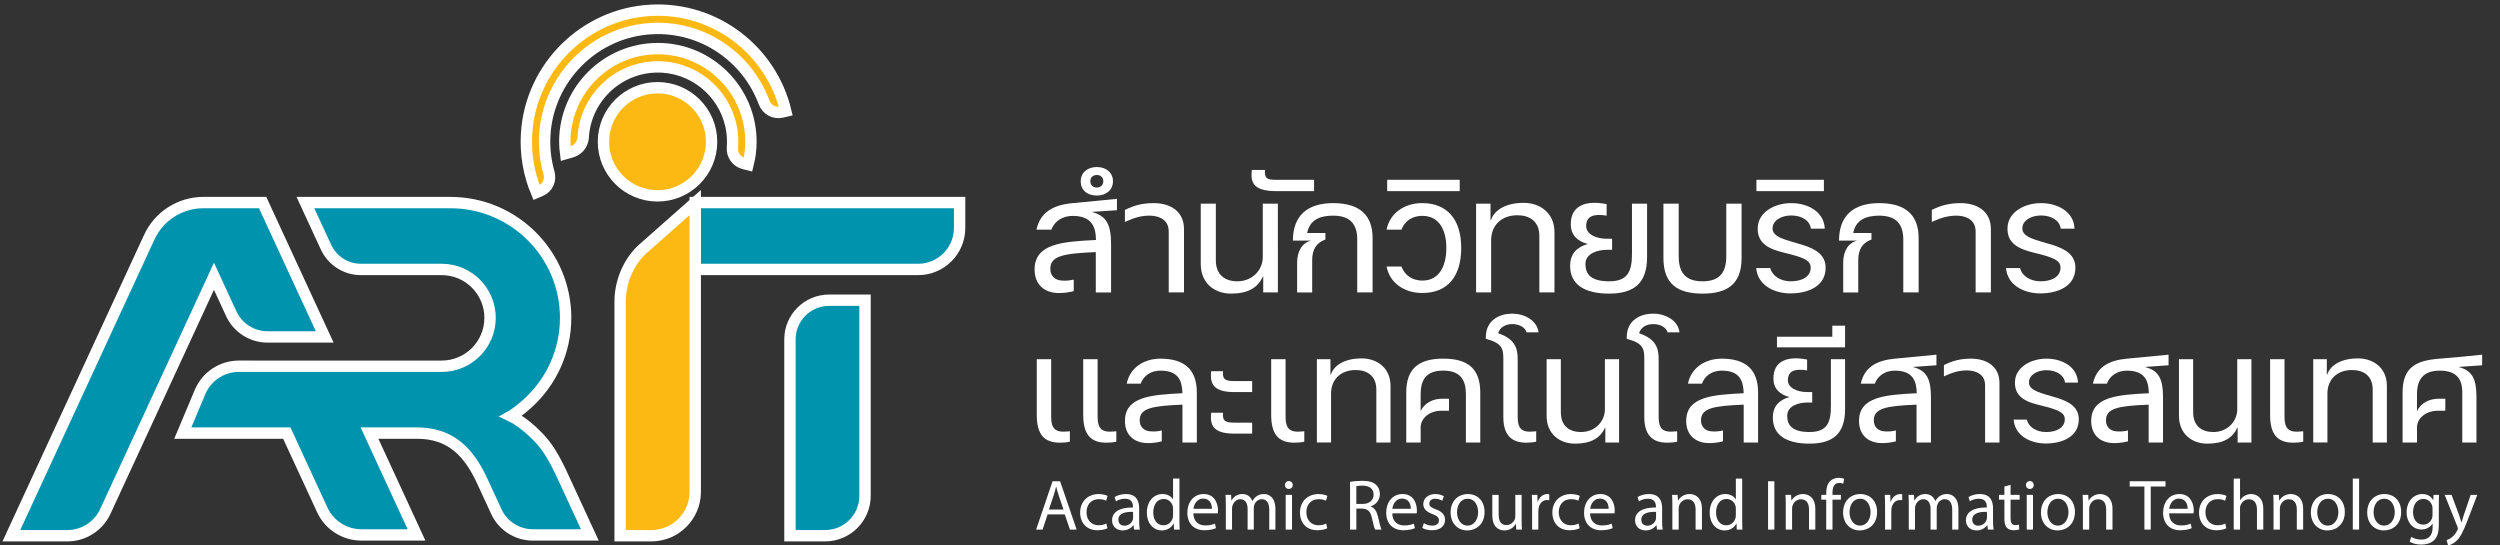 <?xml version="1.0" encoding="utf-8"?>
<!-- Generator: Adobe Illustrator 16.0.0, SVG Export Plug-In . SVG Version: 6.00 Build 0)  -->
<!DOCTYPE svg PUBLIC "-//W3C//DTD SVG 1.1//EN" "http://www.w3.org/Graphics/SVG/1.1/DTD/svg11.dtd">
<svg version="1.1" id="Layer_1" xmlns="http://www.w3.org/2000/svg" xmlns:xlink="http://www.w3.org/1999/xlink" x="0px" y="0px"
	 width="220px" height="48px" viewBox="0 0 220 48" enable-background="new 0 0 220 48" xml:space="preserve">
<rect x="0" y="0" width="220" height="48" fill="#333333" stroke="none"/>
<path fill="#FDB913" stroke="#FFFFFF" stroke-miterlimit="10" d="M62.619,12.477c0,2.627-2.131,4.758-4.758,4.758
	c-2.627,0-4.758-2.131-4.758-4.758s2.13-4.757,4.758-4.757C60.488,7.719,62.619,9.85,62.619,12.477"/>
<path fill="#0093AD" stroke="#FFFFFF" stroke-miterlimit="10" d="M76.123,43.627V26.419h-3.163c-1.904,0-3.445,1.543-3.445,3.445
	v17.28h3.091C74.548,47.145,76.123,45.571,76.123,43.627"/>
<path fill="#0093AD" stroke="#FFFFFF" stroke-miterlimit="10" d="M84.446,17.827v2.236c0,2.013-1.634,3.648-3.65,3.648H61.181
	v-5.885H84.446z"/>
<path fill="#FDB913" stroke="#FFFFFF" stroke-miterlimit="10" d="M61.181,17.827v25.448c0,2.14-1.733,3.87-3.87,3.87h-2.739V26.533
	c0-0.968,0.23-1.946,0.657-2.822c0.341-0.705,0.811-1.344,1.393-1.857L61.181,17.827L61.181,17.827z"/>
<path fill="#0093AD" stroke="#FFFFFF" stroke-miterlimit="10" d="M20.352,27.613c0.575,1.241,1.823,2.037,3.193,2.037h5.03
	l-5.462-11.824H17.9c-2.045,0-3.906,1.189-4.764,3.047L1,47.145h4.919c1.44,0,2.747-0.836,3.351-2.142l9.559-20.691L20.352,27.613z"
	/>
<path fill="#0093AD" stroke="#FFFFFF" stroke-miterlimit="10" d="M49.476,41.815c0,0-0.771-1.758-1.608-2.779
	c-1.427-1.734-2.885-2.419-2.885-2.419s0.567-0.313,1.5-1.167c2.023-1.856,3.292-4.518,3.292-7.48l0,0
	c0-5.601-4.542-10.143-10.144-10.143H26.876l1.812,3.921c0.553,1.196,1.751,1.963,3.07,1.963h7.108c2.353,0,4.26,1.907,4.26,4.258
	c0,2.354-1.907,4.261-4.26,4.261H21.016c-1.488,0-2.832,0.893-3.409,2.262l-1.523,3.621h9.154l3.121,6.755
	c0.62,1.345,1.964,2.205,3.444,2.205h4.851l-4.137-8.96H36.7c2.947,0,4.549,1.65,5.738,4.222l1.237,2.68
	c0.58,1.258,1.835,2.059,3.218,2.059h5.013L49.476,41.815z"/>
<path fill="#FDB913" stroke="#FFFFFF" stroke-miterlimit="10" d="M58.361,5.902c3.119,0.217,5.685,2.649,6.063,5.753
	c0.056,0.452,0.063,0.899,0.03,1.333c-0.052,0.655,0.377,1.249,1.013,1.408l0.362,0.092c0.164-0.647,0.253-1.325,0.253-2.021
	c0-4.517-3.674-8.19-8.191-8.19c-4.514,0-8.188,3.673-8.188,8.19c0,0.356,0.026,0.708,0.071,1.053l0.317-0.091
	c1.151-0.255,1.224-1.215,1.23-1.338C51.526,8.482,54.65,5.645,58.361,5.902"/>
<path fill="#FDB913" stroke="#FFFFFF" stroke-miterlimit="10" d="M57.356,2.515c4.509-0.238,8.417,2.542,9.883,6.497
	c0.237,0.638,0.903,1.006,1.565,0.853l0.346-0.081c-1.26-5.288-6.158-9.183-11.893-8.875c-5.829,0.313-10.556,4.999-10.918,10.826
	c-0.116,1.849,0.208,3.615,0.873,5.201l0.373-0.159c0.603-0.258,0.908-0.927,0.726-1.559c-0.301-1.043-0.435-2.156-0.371-3.308
	C48.219,6.859,52.307,2.781,57.356,2.515"/>
<g>
	<path fill="#FFFFFF" d="M98.292,17.499v1l-2.175,0.145v0.022c1.27,0.331,1.658,1.141,1.658,2.819v4.249H96.43v-3.549
		c-2.917,0.114-4.003,0.355-4.003,1.475c0,0.624,0.425,1.034,1.108,1.034c0.274,0.021,0.606-0.014,0.954-0.09v1.017
		c-0.495,0.124-0.991,0.179-1.452,0.164c-1.109-0.05-1.993-0.721-1.993-2.069c0-2.285,2.453-2.453,5.403-2.598
		c-0.018-1.163-0.37-2.12-2.064-2.12c-0.833,0-1.587,0.44-1.864,1.215h-1.31c0.331-1.532,1.457-2.178,3.173-2.337L98.292,17.499z"/>
	<path fill="#FFFFFF" d="M97.942,15.952c0,0.739-0.575,1.256-1.421,1.256c-0.87,0-1.419-0.502-1.419-1.256
		c0-0.738,0.571-1.254,1.419-1.254C97.367,14.698,97.942,15.214,97.942,15.952 M97.091,15.952c0-0.349-0.24-0.553-0.57-0.553
		c-0.334,0-0.573,0.204-0.573,0.553c0,0.333,0.239,0.553,0.573,0.553C96.851,16.505,97.091,16.285,97.091,15.952 M102.848,25.733
		V20.38c0-1.012-0.776-1.371-1.606-1.403c-0.792-0.015-1.439,0.184-2.249,0.552v-1.055c0.83-0.42,1.602-0.6,2.524-0.6
		c1.514,0,2.675,0.751,2.675,2.284v5.575H102.848z"/>
	<path fill="#FFFFFF" d="M112.453,25.733h-1.289v-1.407h-0.021c-0.464,0.998-1.313,1.511-2.82,1.511
		c-1.44,0-2.656-0.904-2.656-2.606v-5.307h1.327v4.979c0,1.316,0.849,1.852,1.881,1.852c1.328,0,2.25-0.985,2.25-2.144v-4.687h1.328
		V25.733z"/>
	<path fill="#FFFFFF" d="M115.638,15.822v0.998h-3.3c-2.123,0-2.291-0.811-2.177-1.863h1.161c-0.037,0.699,0.093,0.883,1.05,0.865
		H115.638z"/>
	<path fill="#FFFFFF" d="M120.788,20.947v4.786h-1.352v-4.657c0-1.397-0.661-2.099-2.134-2.099c-1.216,0-2.067,0.424-2.271,1.529
		h1.604v0.57c-0.792,0.298-1.163,0.85-1.163,1.828v2.83h-1.325v-2.611c0-0.977,0.404-1.748,1.236-1.95h-1.607
		c0-2.164,1.238-3.298,3.542-3.298C119.662,17.875,120.788,18.944,120.788,20.947"/>
	<path fill="#FFFFFF" d="M128.587,21.816c0,2.545-1.219,3.967-3.43,3.967c-1.586,0-2.862-0.884-3.137-2.326h1.31
		c0.276,0.775,0.979,1.235,1.827,1.235c1.583,0,2.121-1.404,2.121-2.877c0-1.436-0.538-2.82-2.121-2.82
		c-0.849,0-1.551,0.44-1.827,1.215h-1.31c0.274-1.436,1.551-2.337,3.137-2.337C127.315,17.875,128.587,19.272,128.587,21.816"/>
	<rect x="122.073" y="15.822" fill="#FFFFFF" width="6.382" height="0.998"/>
	<path fill="#FFFFFF" d="M136.793,20.413v5.32h-1.33v-4.966c0-1.313-0.879-1.824-1.933-1.824c-1.385,0-2.31,0.863-2.31,2.207v4.583
		h-1.324v-7.808h1.269v1.443h0.038c0.314-0.943,1.402-1.518,2.876-1.518C135.538,17.851,136.793,18.757,136.793,20.413"/>
	<path fill="#FFFFFF" d="M144.943,17.925v4.687c0,2.287-1.123,3.226-3.337,3.226c-2.213,0-3.435-0.832-3.435-2.433
		c0-1.091,0.609-1.662,1.553-1.938c-0.887-0.222-1.477-0.76-1.494-1.679c-0.038-1.697,1.309-2.196,3.153-1.824v1.013
		c-1.145-0.187-1.715,0.054-1.79,0.757c-0.129,0.9,0.925,1.275,1.77,1.275h0.502v0.974h-0.445c-0.791,0-1.901,0.294-1.901,1.249
		c0,0.893,0.478,1.524,2.088,1.524c1.692,0,2.008-0.945,2.008-2.457v-4.374H144.943z"/>
	<path fill="#FFFFFF" d="M153.26,17.925v4.779c0,2.282-1.235,3.134-3.432,3.134c-2.215,0-3.446-0.852-3.446-3.134v-4.779h1.344
		v4.615c0,1.34,0.498,2.216,2.103,2.216c1.581,0,2.084-0.876,2.084-2.216v-4.615H153.26z"/>
	<path fill="#FFFFFF" d="M160.655,23.569c0,1.625-1.549,2.251-3.081,2.251c-1.534,0-2.916-0.78-3.025-2.231h1.234
		c0.169,0.694,0.906,1.167,1.81,1.167c0.958,0,1.749-0.395,1.749-1.205c0-0.647-0.646-0.906-2.322-1.31
		c-1.421-0.333-2.361-0.852-2.341-2.142c0-1.399,1.454-2.225,2.947-2.225c1.459,0,2.895,0.751,2.954,2.25h-1.221
		c-0.09-0.742-0.844-1.162-1.733-1.162c-0.864,0-1.642,0.439-1.642,1.138c0,0.794,1.165,0.999,2.622,1.442
		C159.842,21.926,160.655,22.461,160.655,23.569"/>
	<rect x="154.566" y="15.822" fill="#FFFFFF" width="5.937" height="0.998"/>
	<path fill="#FFFFFF" d="M168.841,20.947v4.786h-1.352v-4.657c0-1.397-0.663-2.099-2.132-2.099c-1.219,0-2.068,0.424-2.271,1.529
		h1.602v0.57c-0.786,0.298-1.162,0.85-1.162,1.828v2.83h-1.324v-2.611c0-0.977,0.405-1.748,1.236-1.95h-1.603
		c0-2.164,1.231-3.298,3.54-3.298C167.713,17.875,168.841,18.944,168.841,20.947"/>
	<path fill="#FFFFFF" d="M173.856,25.733V20.38c0-1.012-0.775-1.371-1.604-1.403c-0.795-0.015-1.44,0.184-2.253,0.552v-1.055
		c0.827-0.42,1.607-0.6,2.527-0.6c1.512,0,2.672,0.751,2.672,2.284v5.575H173.856z"/>
	<path fill="#FFFFFF" d="M182.635,23.569c0,1.625-1.549,2.251-3.082,2.251c-1.529,0-2.913-0.78-3.023-2.231h1.235
		c0.167,0.694,0.901,1.167,1.808,1.167c0.96,0,1.752-0.395,1.752-1.205c0-0.647-0.645-0.906-2.323-1.31
		c-1.42-0.333-2.361-0.852-2.343-2.142c0-1.399,1.458-2.225,2.95-2.225c1.459,0,2.895,0.751,2.947,2.25h-1.213
		c-0.092-0.742-0.848-1.162-1.734-1.162c-0.864,0-1.645,0.439-1.645,1.138c0,0.794,1.162,0.999,2.622,1.442
		C181.821,21.926,182.635,22.461,182.635,23.569"/>
	<path fill="#FFFFFF" d="M94.148,38.868c-0.314,0.072-0.607,0.087-0.887,0.087c-1.419,0-2.025-0.781-2.025-2.441V31.61h1.267v5.109
		c0,1.022,0.432,1.268,1.072,1.268c0.173,0,0.364-0.024,0.573-0.034V38.868z"/>
	<path fill="#FFFFFF" d="M98.236,38.868c-0.313,0.072-0.607,0.087-0.885,0.087c-1.418,0-2.027-0.781-2.027-2.441V31.61h1.267v5.109
		c0,1.022,0.431,1.268,1.072,1.268c0.174,0,0.367-0.024,0.574-0.034V38.868z"/>
	<path fill="#FFFFFF" d="M105.322,38.94h-1.266v-3.331c-2.739,0.106-3.762,0.33-3.762,1.387c0,0.571,0.384,0.967,1.042,0.967
		c0.26,0.024,0.572-0.01,0.9-0.082v0.957c-0.468,0.117-0.937,0.171-1.369,0.15c-1.04-0.048-1.872-0.675-1.872-1.942
		c0-2.142,2.304-2.304,5.061-2.442c-0.035-1.104-0.346-1.989-1.942-1.989c-0.797,0-1.472,0.415-1.734,1.145h-1.226
		c0.259-1.355,1.472-2.198,2.959-2.198c2.046,0,3.208,0.893,3.208,2.974V38.94z"/>
	<path fill="#FFFFFF" d="M110.189,33.533v0.97h-1.577c-1.94,0-2.132-0.836-2.027-1.839h1.039c-0.034,0.661,0.088,0.869,0.988,0.869
		H110.189z M110.189,37.193v0.965h-1.577c-1.94,0-2.132-0.816-2.027-1.835h1.039c-0.034,0.659,0.088,0.87,0.988,0.87H110.189z"/>
	<path fill="#FFFFFF" d="M114.778,38.868c-0.311,0.072-0.604,0.087-0.884,0.087c-1.418,0-2.029-0.781-2.029-2.441V31.61h1.266v5.109
		c0,1.022,0.438,1.268,1.076,1.268c0.173,0,0.364-0.024,0.571-0.034V38.868z"/>
	<path fill="#FFFFFF" d="M122.366,33.952v4.988h-1.248v-4.658c0-1.235-0.834-1.719-1.818-1.719c-1.303,0-2.167,0.811-2.167,2.078
		v4.299h-1.247v-7.33h1.194v1.349h0.038c0.292-0.882,1.315-1.421,2.703-1.421C121.187,31.538,122.366,32.386,122.366,33.952"/>
	<path fill="#FFFFFF" d="M130.264,34.534v4.406h-1.265v-4.244c0-1.268-0.485-2.082-1.995-2.082c-1.506,0-1.987,0.814-1.987,2.082
		v1.482c0.347-0.745,1.121-1.09,1.886-1.09h0.608v1.057h-0.677c-1.008,0-1.817,0.641-1.817,1.461v-0.022v1.356h-1.267v-4.406
		c0-2.162,1.177-2.974,3.254-2.974C129.087,31.561,130.264,32.372,130.264,34.534"/>
	<path fill="#FFFFFF" d="M135.187,38.868c-0.329,0.072-0.603,0.087-0.881,0.087c-1.354,0-2.012-0.733-2.012-2.268v-5.104
		c0-0.88-0.09-1.386-1.541-1.768v-0.139c0-1.558,1.279-2.076,2.319-2.076c1.06,0,2.181,0.573,2.323,1.645h-1.061
		c-0.102-0.449-0.672-0.726-1.245-0.726c-0.745,0-1.16,0.414-1.246,0.811c1.524,0.508,1.714,1.373,1.714,2.288v5.101
		c0,1.022,0.412,1.268,1.058,1.268c0.174,0,0.363-0.024,0.571-0.034V38.868z"/>
	<path fill="#FFFFFF" d="M142.479,38.94h-1.209v-1.316h-0.017c-0.436,0.932-1.236,1.417-2.654,1.417
		c-1.354,0-2.496-0.85-2.496-2.442V31.61h1.251v4.676c0,1.228,0.794,1.733,1.766,1.733c1.248,0,2.112-0.921,2.112-2.012V31.61h1.247
		V38.94z"/>
	<path fill="#FFFFFF" d="M147.591,38.868c-0.331,0.072-0.605,0.087-0.885,0.087c-1.35,0-2.008-0.733-2.008-2.268v-5.104
		c0-0.88-0.086-1.386-1.545-1.768v-0.139c0-1.558,1.282-2.076,2.324-2.076c1.057,0,2.184,0.573,2.321,1.645h-1.058
		c-0.102-0.449-0.676-0.726-1.248-0.726c-0.742,0-1.159,0.414-1.248,0.811c1.528,0.508,1.718,1.373,1.718,2.288v5.101
		c0,1.022,0.417,1.268,1.056,1.268c0.173,0,0.365-0.024,0.572-0.034V38.868z"/>
	<path fill="#FFFFFF" d="M154.71,38.94h-1.264v-3.331c-2.738,0.106-3.758,0.33-3.758,1.387c0,0.571,0.38,0.967,1.036,0.967
		c0.263,0.024,0.573-0.01,0.9-0.082v0.957c-0.462,0.117-0.936,0.171-1.365,0.15c-1.041-0.048-1.873-0.675-1.873-1.942
		c0-2.142,2.303-2.304,5.06-2.442c-0.034-1.104-0.35-1.989-1.938-1.989c-0.8,0-1.474,0.415-1.733,1.145h-1.233
		c0.26-1.355,1.475-2.198,2.967-2.198c2.042,0,3.202,0.893,3.202,2.974V38.94z"/>
	<path fill="#FFFFFF" d="M162.365,31.61v4.397c0,2.15-1.053,3.033-3.133,3.033c-2.081,0-3.223-0.779-3.223-2.289
		c0-1.022,0.571-1.557,1.456-1.813c-0.829-0.211-1.389-0.719-1.403-1.579c-0.037-1.597,1.226-2.063,2.963-1.718v0.953
		c-1.075-0.171-1.612,0.053-1.682,0.712c-0.12,0.854,0.868,1.195,1.663,1.195h0.467v0.921h-0.414c-0.748,0-1.786,0.271-1.786,1.175
		c0,0.83,0.45,1.421,1.959,1.421c1.594,0,1.887-0.889,1.887-2.304V31.61H162.365z"/>
	<polygon fill="#FFFFFF" points="162.365,28.66 162.365,30.566 156.373,30.566 156.373,29.633 161.242,29.633 161.242,28.66 	"/>
	<path fill="#FFFFFF" d="M170.406,31.212v0.933l-2.044,0.143v0.015c1.196,0.313,1.561,1.072,1.561,2.648v3.99h-1.267v-3.331
		c-2.737,0.106-3.761,0.33-3.761,1.387c0,0.588,0.398,0.967,1.043,0.967c0.257,0.024,0.57-0.01,0.899-0.082v0.957
		c-0.465,0.117-0.935,0.171-1.367,0.15c-1.04-0.048-1.876-0.675-1.876-1.942c0-2.142,2.309-2.304,5.082-2.442
		c-0.021-1.088-0.349-1.989-1.942-1.989c-0.778,0-1.489,0.415-1.752,1.145h-1.23c0.313-1.443,1.369-2.043,2.982-2.198
		L170.406,31.212z"/>
	<path fill="#FFFFFF" d="M174.688,38.94v-5.028c0-0.953-0.732-1.276-1.512-1.316c-0.74-0.018-1.35,0.174-2.112,0.521V32.13
		c0.78-0.403,1.506-0.569,2.376-0.569c1.421,0,2.512,0.705,2.512,2.144v5.236H174.688z"/>
	<path fill="#FFFFFF" d="M182.933,36.908c0,1.524-1.455,2.119-2.895,2.119c-1.437,0-2.737-0.733-2.839-2.104h1.158
		c0.157,0.661,0.85,1.097,1.699,1.097c0.899,0,1.646-0.365,1.646-1.129c0-0.604-0.609-0.85-2.184-1.231
		c-1.338-0.306-2.219-0.792-2.203-2.005c0-1.313,1.372-2.094,2.775-2.094c1.367,0,2.718,0.705,2.771,2.106h-1.14
		c-0.087-0.688-0.801-1.089-1.631-1.089c-0.815,0-1.543,0.417-1.543,1.076c0,0.744,1.092,0.937,2.461,1.353
		C182.171,35.369,182.933,35.867,182.933,36.908"/>
	<path fill="#FFFFFF" d="M190.833,31.212v0.933l-2.044,0.143v0.015c1.194,0.313,1.557,1.072,1.557,2.648v3.99h-1.264v-3.331
		c-2.736,0.106-3.757,0.33-3.757,1.387c0,0.588,0.395,0.967,1.035,0.967c0.264,0.024,0.577-0.01,0.902-0.082v0.957
		c-0.468,0.117-0.937,0.171-1.369,0.15c-1.037-0.048-1.868-0.675-1.868-1.942c0-2.142,2.301-2.304,5.072-2.442
		c-0.016-1.088-0.344-1.989-1.938-1.989c-0.783,0-1.492,0.415-1.752,1.145h-1.229c0.312-1.443,1.368-2.043,2.981-2.198
		L190.833,31.212z"/>
	<path fill="#FFFFFF" d="M198.125,38.94h-1.213v-1.316h-0.017c-0.437,0.932-1.233,1.417-2.65,1.417c-1.35,0-2.496-0.85-2.496-2.442
		V31.61h1.249v4.676c0,1.228,0.796,1.733,1.771,1.733c1.243,0,2.109-0.921,2.109-2.012V31.61h1.247V38.94z"/>
	<path fill="#FFFFFF" d="M202.684,38.868c-0.312,0.072-0.61,0.087-0.885,0.087c-1.423,0-2.03-0.781-2.03-2.441V31.61h1.268v5.109
		c0,1.022,0.429,1.268,1.075,1.268c0.173,0,0.36-0.024,0.572-0.034V38.868z"/>
	<path fill="#FFFFFF" d="M210.046,33.952v4.988h-1.249v-4.658c0-1.235-0.831-1.719-1.819-1.719c-1.301,0-2.165,0.811-2.165,2.078
		v4.299h-1.248v-7.33h1.195v1.349h0.035c0.295-0.882,1.317-1.421,2.705-1.421C208.868,31.538,210.046,32.386,210.046,33.952"/>
	<path fill="#FFFFFF" d="M214.705,31.561c1.003-0.075,2.822-0.248,3.723-0.349v0.933l-2.042,0.143v0.015
		c1.19,0.313,1.541,1.072,1.541,2.648v3.99h-1.246v-4.406c0-1.139-0.469-1.92-1.976-1.92c-1.493,0-2.009,0.814-2.009,2.082v1.482
		c0.346-0.745,1.125-1.09,1.888-1.09h0.604v1.057h-0.679c-1,0-1.813,0.641-1.813,1.461v1.334h-1.268v-4.406
		C211.429,32.315,212.606,31.716,214.705,31.561"/>
	<path fill="#FFFFFF" d="M92.19,45.267l-0.442,1.337h-0.569l1.445-4.253h0.665l1.455,4.253h-0.589l-0.456-1.337H92.19z
		 M93.586,44.836l-0.415-1.229c-0.1-0.275-0.159-0.527-0.223-0.774h-0.013c-0.063,0.25-0.132,0.51-0.216,0.772l-0.413,1.231H93.586z
		"/>
	<path fill="#FFFFFF" d="M97.455,46.486c-0.147,0.079-0.472,0.176-0.881,0.176c-0.922,0-1.521-0.622-1.521-1.56
		c0-0.939,0.644-1.625,1.644-1.625c0.326,0,0.62,0.086,0.769,0.16l-0.126,0.43c-0.134-0.074-0.341-0.141-0.642-0.141
		c-0.703,0-1.084,0.512-1.084,1.152c0,0.71,0.456,1.146,1.065,1.146c0.314,0,0.524-0.079,0.681-0.153L97.455,46.486z"/>
	<path fill="#FFFFFF" d="M99.794,46.604l-0.042-0.389h-0.02c-0.172,0.243-0.5,0.463-0.938,0.463c-0.618,0-0.933-0.438-0.933-0.883
		c0-0.74,0.658-1.146,1.838-1.137v-0.066c0-0.246-0.068-0.705-0.698-0.705c-0.283,0-0.58,0.088-0.793,0.228l-0.127-0.371
		c0.252-0.161,0.618-0.268,1.004-0.268c0.935,0,1.16,0.639,1.16,1.255v1.139c0,0.267,0.017,0.523,0.053,0.734H99.794z
		 M99.712,45.044c-0.605-0.021-1.296,0.092-1.296,0.687c0,0.357,0.242,0.53,0.525,0.53c0.399,0,0.652-0.254,0.741-0.512
		c0.019-0.053,0.03-0.121,0.03-0.178V45.044z"/>
	<path fill="#FFFFFF" d="M103.79,42.115v3.697c0,0.271,0.003,0.58,0.022,0.791h-0.5l-0.023-0.532h-0.015
		c-0.171,0.345-0.542,0.606-1.041,0.606c-0.742,0-1.308-0.629-1.308-1.56c-0.008-1.017,0.626-1.643,1.369-1.643
		c0.468,0,0.783,0.224,0.922,0.462h0.013v-1.822H103.79z M103.23,44.785c0-0.066-0.005-0.155-0.023-0.229
		c-0.083-0.353-0.386-0.648-0.804-0.648c-0.576,0-0.916,0.51-0.916,1.187c0,0.62,0.302,1.131,0.903,1.131
		c0.373,0,0.713-0.25,0.816-0.667c0.019-0.071,0.023-0.147,0.023-0.24V44.785z"/>
	<path fill="#FFFFFF" d="M105.018,45.175c0.016,0.756,0.494,1.064,1.05,1.064c0.398,0,0.636-0.071,0.847-0.16l0.091,0.397
		c-0.193,0.089-0.53,0.186-1.018,0.186c-0.939,0-1.503-0.613-1.503-1.542c0-0.917,0.547-1.645,1.436-1.645
		c0.998,0,1.262,0.881,1.262,1.44c0,0.117-0.009,0.202-0.016,0.259H105.018z M106.648,44.777c0.007-0.354-0.146-0.901-0.771-0.901
		c-0.563,0-0.807,0.515-0.851,0.901H106.648z"/>
	<path fill="#FFFFFF" d="M107.871,44.372c0-0.32-0.006-0.574-0.024-0.826h0.49l0.023,0.488h0.018
		c0.173-0.291,0.458-0.559,0.96-0.559c0.418,0,0.734,0.252,0.867,0.61h0.013c0.092-0.173,0.212-0.302,0.341-0.397
		c0.185-0.137,0.386-0.213,0.676-0.213c0.404,0,1.001,0.26,1.001,1.327v1.801h-0.54v-1.731c0-0.593-0.216-0.943-0.664-0.943
		c-0.315,0-0.563,0.234-0.656,0.508c-0.025,0.075-0.043,0.174-0.043,0.276v1.891h-0.543v-1.83c0-0.494-0.217-0.845-0.64-0.845
		c-0.348,0-0.599,0.28-0.687,0.559c-0.034,0.079-0.043,0.178-0.043,0.271v1.845h-0.548V44.372z"/>
	<path fill="#FFFFFF" d="M113.762,42.686c0.004,0.186-0.136,0.341-0.355,0.341c-0.198,0-0.334-0.155-0.334-0.341
		c0-0.197,0.146-0.351,0.347-0.351C113.626,42.335,113.762,42.488,113.762,42.686 M113.142,43.546h0.556v3.058h-0.556V43.546z"/>
	<path fill="#FFFFFF" d="M116.8,46.486c-0.142,0.079-0.47,0.176-0.882,0.176c-0.921,0-1.52-0.622-1.52-1.56
		c0-0.939,0.643-1.625,1.645-1.625c0.324,0,0.618,0.086,0.77,0.16l-0.13,0.43c-0.132-0.074-0.338-0.141-0.64-0.141
		c-0.702,0-1.084,0.512-1.084,1.152c0,0.71,0.455,1.146,1.063,1.146c0.313,0,0.523-0.079,0.681-0.153L116.8,46.486z"/>
	<path fill="#FFFFFF" d="M118.806,42.4c0.28-0.05,0.678-0.088,1.056-0.088c0.586,0,0.966,0.107,1.232,0.349
		c0.214,0.186,0.333,0.478,0.333,0.808c0,0.563-0.353,0.936-0.801,1.087v0.015c0.324,0.116,0.523,0.423,0.628,0.863
		c0.136,0.596,0.238,1.001,0.325,1.17h-0.57c-0.066-0.123-0.163-0.489-0.281-1.017c-0.129-0.592-0.355-0.81-0.855-0.828h-0.515
		v1.845h-0.552V42.4z M119.357,44.346h0.562c0.589,0,0.958-0.332,0.958-0.82c0-0.544-0.398-0.786-0.979-0.792
		c-0.267,0-0.452,0.024-0.541,0.053V44.346z"/>
	<path fill="#FFFFFF" d="M122.521,45.175c0.01,0.756,0.491,1.064,1.049,1.064c0.398,0,0.638-0.071,0.848-0.16l0.095,0.397
		c-0.196,0.089-0.533,0.186-1.019,0.186c-0.941,0-1.508-0.613-1.508-1.542c0-0.917,0.545-1.645,1.435-1.645
		c1.003,0,1.267,0.881,1.267,1.44c0,0.117-0.016,0.202-0.021,0.259H122.521z M124.151,44.777c0.009-0.354-0.146-0.901-0.771-0.901
		c-0.563,0-0.808,0.515-0.857,0.901H124.151z"/>
	<path fill="#FFFFFF" d="M125.302,46.037c0.16,0.108,0.45,0.22,0.73,0.22c0.403,0,0.595-0.204,0.595-0.46
		c0-0.26-0.158-0.405-0.568-0.559c-0.548-0.194-0.81-0.499-0.81-0.866c0-0.493,0.399-0.896,1.056-0.896
		c0.307,0,0.579,0.088,0.752,0.188l-0.139,0.403c-0.123-0.074-0.341-0.178-0.628-0.178c-0.327,0-0.513,0.192-0.513,0.425
		c0,0.249,0.186,0.364,0.58,0.51c0.534,0.199,0.806,0.471,0.806,0.925c0,0.538-0.419,0.913-1.145,0.913
		c-0.334,0-0.644-0.079-0.858-0.204L125.302,46.037z"/>
	<path fill="#FFFFFF" d="M130.641,45.05c0,1.126-0.783,1.628-1.521,1.628c-0.824,0-1.465-0.608-1.465-1.582
		c0-1.02,0.67-1.62,1.517-1.62C130.051,43.476,130.641,44.114,130.641,45.05 M128.219,45.079c0,0.67,0.383,1.178,0.927,1.178
		c0.531,0,0.93-0.502,0.93-1.189c0-0.517-0.26-1.178-0.915-1.178C128.503,43.89,128.219,44.501,128.219,45.079"/>
	<path fill="#FFFFFF" d="M133.902,45.767c0,0.317,0.01,0.595,0.025,0.837h-0.494l-0.03-0.5h-0.012
		c-0.147,0.25-0.467,0.574-1.012,0.574c-0.479,0-1.055-0.274-1.055-1.348v-1.784h0.558v1.692c0,0.583,0.176,0.97,0.682,0.97
		c0.371,0,0.631-0.258,0.732-0.503c0.031-0.081,0.051-0.182,0.051-0.285v-1.874h0.555V45.767z"/>
	<path fill="#FFFFFF" d="M134.824,44.501c0-0.36-0.006-0.671-0.024-0.955h0.485l0.021,0.601h0.025
		c0.138-0.417,0.472-0.671,0.845-0.671c0.063,0,0.11,0.002,0.157,0.016v0.522c-0.055-0.008-0.11-0.013-0.188-0.013
		c-0.392,0-0.67,0.294-0.744,0.712c-0.011,0.072-0.027,0.165-0.027,0.261v1.63h-0.549V44.501z"/>
	<path fill="#FFFFFF" d="M139.008,46.486c-0.148,0.079-0.47,0.176-0.879,0.176c-0.924,0-1.522-0.622-1.522-1.56
		c0-0.939,0.644-1.625,1.642-1.625c0.33,0,0.621,0.086,0.77,0.16l-0.123,0.43c-0.132-0.074-0.342-0.141-0.646-0.141
		c-0.702,0-1.081,0.512-1.081,1.152c0,0.71,0.455,1.146,1.061,1.146c0.319,0,0.526-0.079,0.684-0.153L139.008,46.486z"/>
	<path fill="#FFFFFF" d="M139.929,45.175c0.012,0.756,0.495,1.064,1.047,1.064c0.399,0,0.64-0.071,0.846-0.16l0.097,0.397
		c-0.198,0.089-0.531,0.186-1.016,0.186c-0.943,0-1.506-0.613-1.506-1.542c0-0.917,0.544-1.645,1.436-1.645
		c1,0,1.262,0.881,1.262,1.44c0,0.117-0.012,0.202-0.015,0.259H139.929z M141.56,44.777c0.006-0.354-0.146-0.901-0.773-0.901
		c-0.563,0-0.805,0.515-0.849,0.901H141.56z"/>
	<path fill="#FFFFFF" d="M145.815,46.604l-0.046-0.389h-0.017c-0.172,0.243-0.499,0.463-0.938,0.463c-0.617,0-0.93-0.438-0.93-0.883
		c0-0.74,0.655-1.146,1.837-1.137v-0.066c0-0.246-0.071-0.705-0.697-0.705c-0.284,0-0.584,0.088-0.797,0.228l-0.126-0.371
		c0.255-0.161,0.616-0.268,1.004-0.268c0.937,0,1.162,0.639,1.162,1.255v1.139c0,0.267,0.011,0.523,0.051,0.734H145.815z
		 M145.733,45.044c-0.606-0.021-1.298,0.092-1.298,0.687c0,0.357,0.244,0.53,0.526,0.53c0.397,0,0.648-0.254,0.741-0.512
		c0.02-0.053,0.03-0.121,0.03-0.178V45.044z"/>
	<path fill="#FFFFFF" d="M147.168,44.372c0-0.32-0.01-0.574-0.026-0.826h0.491l0.031,0.504h0.013
		c0.151-0.29,0.508-0.574,1.011-0.574c0.424,0,1.082,0.252,1.082,1.302v1.826h-0.557V44.84c0-0.492-0.184-0.904-0.707-0.904
		c-0.365,0-0.648,0.261-0.745,0.567c-0.025,0.067-0.037,0.164-0.037,0.265v1.836h-0.556V44.372z"/>
	<path fill="#FFFFFF" d="M153.313,42.115v3.697c0,0.271,0.006,0.58,0.023,0.791h-0.5l-0.022-0.532H152.8
		c-0.169,0.345-0.541,0.606-1.042,0.606c-0.737,0-1.305-0.629-1.305-1.56c-0.008-1.017,0.621-1.643,1.37-1.643
		c0.467,0,0.783,0.224,0.921,0.462h0.011v-1.822H153.313z M152.755,44.785c0-0.066-0.006-0.155-0.022-0.229
		c-0.085-0.353-0.388-0.648-0.804-0.648c-0.575,0-0.916,0.51-0.916,1.187c0,0.62,0.305,1.131,0.905,1.131
		c0.372,0,0.713-0.25,0.814-0.667c0.017-0.071,0.022-0.147,0.022-0.24V44.785z"/>
	<rect x="155.59" y="42.351" fill="#FFFFFF" width="0.554" height="4.253"/>
	<path fill="#FFFFFF" d="M157.146,44.372c0-0.32-0.005-0.574-0.027-0.826h0.494l0.032,0.504h0.01
		c0.152-0.29,0.509-0.574,1.012-0.574c0.427,0,1.081,0.252,1.081,1.302v1.826h-0.555V44.84c0-0.492-0.184-0.904-0.71-0.904
		c-0.365,0-0.649,0.261-0.743,0.567c-0.024,0.067-0.037,0.164-0.037,0.265v1.836h-0.557V44.372z"/>
	<path fill="#FFFFFF" d="M160.707,46.604v-2.633h-0.43v-0.425h0.43v-0.149c0-0.431,0.094-0.818,0.354-1.068
		c0.211-0.195,0.488-0.282,0.745-0.282c0.199,0,0.368,0.041,0.477,0.094l-0.078,0.429c-0.079-0.038-0.193-0.072-0.352-0.072
		c-0.478,0-0.594,0.417-0.594,0.883v0.167h0.738v0.425h-0.738v2.633H160.707z"/>
	<path fill="#FFFFFF" d="M165.184,45.05c0,1.126-0.786,1.628-1.524,1.628c-0.827,0-1.468-0.608-1.468-1.582
		c0-1.02,0.672-1.62,1.518-1.62C164.588,43.476,165.184,44.114,165.184,45.05 M162.759,45.079c0,0.67,0.383,1.178,0.923,1.178
		c0.532,0,0.93-0.502,0.93-1.189c0-0.517-0.26-1.178-0.915-1.178C163.04,43.89,162.759,44.501,162.759,45.079"/>
	<path fill="#FFFFFF" d="M165.885,44.501c0-0.36-0.01-0.671-0.027-0.955h0.487l0.014,0.601h0.026
		c0.142-0.417,0.477-0.671,0.854-0.671c0.059,0,0.103,0.002,0.154,0.016v0.522c-0.061-0.008-0.115-0.013-0.188-0.013
		c-0.396,0-0.671,0.294-0.749,0.712c-0.008,0.072-0.023,0.165-0.023,0.261v1.63h-0.547V44.501z"/>
	<path fill="#FFFFFF" d="M167.973,44.372c0-0.32-0.006-0.574-0.026-0.826h0.486l0.024,0.488h0.021
		c0.169-0.291,0.456-0.559,0.962-0.559c0.415,0,0.732,0.252,0.862,0.61h0.015c0.098-0.173,0.213-0.302,0.338-0.397
		c0.187-0.137,0.387-0.213,0.677-0.213c0.408,0,1.008,0.26,1.008,1.327v1.801h-0.545v-1.731c0-0.593-0.215-0.943-0.663-0.943
		c-0.311,0-0.563,0.234-0.655,0.508c-0.027,0.075-0.046,0.174-0.046,0.276v1.891h-0.541v-1.83c0-0.494-0.219-0.845-0.639-0.845
		c-0.351,0-0.604,0.28-0.69,0.559c-0.031,0.079-0.042,0.178-0.042,0.271v1.845h-0.545V44.372z"/>
	<path fill="#FFFFFF" d="M174.933,46.604l-0.042-0.389h-0.019c-0.173,0.243-0.501,0.463-0.938,0.463
		c-0.619,0-0.934-0.438-0.934-0.883c0-0.74,0.659-1.146,1.838-1.137v-0.066c0-0.246-0.067-0.705-0.697-0.705
		c-0.282,0-0.575,0.088-0.791,0.228l-0.125-0.371c0.247-0.161,0.616-0.268,0.999-0.268c0.939,0,1.162,0.639,1.162,1.255v1.139
		c0,0.267,0.016,0.523,0.052,0.734H174.933z M174.852,45.044c-0.607-0.021-1.295,0.092-1.295,0.687c0,0.357,0.241,0.53,0.521,0.53
		c0.399,0,0.656-0.254,0.741-0.512c0.019-0.053,0.032-0.121,0.032-0.178V45.044z"/>
	<path fill="#FFFFFF" d="M176.93,42.665v0.881h0.798v0.425h-0.798v1.649c0,0.376,0.108,0.588,0.417,0.588
		c0.149,0,0.254-0.015,0.322-0.034l0.024,0.42c-0.108,0.042-0.278,0.068-0.494,0.068c-0.258,0-0.463-0.079-0.601-0.232
		c-0.157-0.165-0.21-0.434-0.21-0.794v-1.665h-0.479v-0.425h0.479v-0.733L176.93,42.665z"/>
	<path fill="#FFFFFF" d="M178.969,42.686c0.007,0.186-0.132,0.341-0.353,0.341c-0.197,0-0.336-0.155-0.336-0.341
		c0-0.197,0.148-0.351,0.351-0.351C178.837,42.335,178.969,42.488,178.969,42.686 M178.353,43.546h0.552v3.058h-0.552V43.546z"/>
	<path fill="#FFFFFF" d="M182.594,45.05c0,1.126-0.782,1.628-1.521,1.628c-0.826,0-1.468-0.608-1.468-1.582
		c0-1.02,0.671-1.62,1.518-1.62C182.004,43.476,182.594,44.114,182.594,45.05 M180.168,45.079c0,0.67,0.386,1.178,0.929,1.178
		c0.531,0,0.929-0.502,0.929-1.189c0-0.517-0.26-1.178-0.914-1.178C180.456,43.89,180.168,44.501,180.168,45.079"/>
	<path fill="#FFFFFF" d="M183.295,44.372c0-0.32-0.007-0.574-0.023-0.826h0.491l0.031,0.504h0.014
		c0.153-0.29,0.504-0.574,1.01-0.574c0.423,0,1.081,0.252,1.081,1.302v1.826h-0.557V44.84c0-0.492-0.184-0.904-0.706-0.904
		c-0.369,0-0.651,0.261-0.745,0.567c-0.022,0.067-0.041,0.164-0.041,0.265v1.836h-0.555V44.372z"/>
	<polygon fill="#FFFFFF" points="188.708,42.813 187.413,42.813 187.413,42.351 190.564,42.351 190.564,42.813 189.265,42.813 
		189.265,46.604 188.708,46.604 	"/>
	<path fill="#FFFFFF" d="M190.881,45.175c0.016,0.756,0.497,1.064,1.048,1.064c0.403,0,0.642-0.071,0.85-0.16l0.096,0.397
		c-0.198,0.089-0.531,0.186-1.021,0.186c-0.943,0-1.502-0.613-1.502-1.542c0-0.917,0.545-1.645,1.434-1.645
		c0.998,0,1.265,0.881,1.265,1.44c0,0.117-0.016,0.202-0.022,0.259H190.881z M192.511,44.777c0.011-0.354-0.144-0.901-0.771-0.901
		c-0.563,0-0.806,0.515-0.852,0.901H192.511z"/>
	<path fill="#FFFFFF" d="M195.913,46.486c-0.143,0.079-0.46,0.176-0.875,0.176c-0.923,0-1.523-0.622-1.523-1.56
		c0-0.939,0.646-1.625,1.645-1.625c0.327,0,0.614,0.086,0.769,0.16l-0.122,0.43c-0.134-0.074-0.343-0.141-0.646-0.141
		c-0.704,0-1.082,0.512-1.082,1.152c0,0.71,0.455,1.146,1.062,1.146c0.316,0,0.523-0.079,0.685-0.153L195.913,46.486z"/>
	<path fill="#FFFFFF" d="M196.569,42.115h0.555v1.91h0.009c0.09-0.159,0.232-0.298,0.399-0.395c0.168-0.092,0.362-0.155,0.57-0.155
		c0.409,0,1.067,0.252,1.067,1.308v1.82h-0.557v-1.755c0-0.492-0.187-0.913-0.707-0.913c-0.362,0-0.646,0.254-0.748,0.554
		c-0.032,0.077-0.034,0.16-0.034,0.27v1.845h-0.555V42.115z"/>
	<path fill="#FFFFFF" d="M200.071,44.372c0-0.32-0.005-0.574-0.025-0.826h0.493l0.03,0.504h0.016c0.151-0.29,0.504-0.574,1.01-0.574
		c0.424,0,1.081,0.252,1.081,1.302v1.826h-0.556V44.84c0-0.492-0.186-0.904-0.711-0.904c-0.364,0-0.646,0.261-0.741,0.567
		c-0.027,0.067-0.041,0.164-0.041,0.265v1.836h-0.556V44.372z"/>
	<path fill="#FFFFFF" d="M206.344,45.05c0,1.126-0.784,1.628-1.523,1.628c-0.823,0-1.464-0.608-1.464-1.582
		c0-1.02,0.67-1.62,1.518-1.62C205.75,43.476,206.344,44.114,206.344,45.05 M203.918,45.079c0,0.67,0.386,1.178,0.93,1.178
		c0.528,0,0.929-0.502,0.929-1.189c0-0.517-0.259-1.178-0.915-1.178C204.202,43.89,203.918,44.501,203.918,45.079"/>
	<rect x="207.046" y="42.115" fill="#FFFFFF" width="0.555" height="4.488"/>
	<path fill="#FFFFFF" d="M211.304,45.05c0,1.126-0.782,1.628-1.523,1.628c-0.824,0-1.467-0.608-1.467-1.582
		c0-1.02,0.673-1.62,1.519-1.62C210.709,43.476,211.304,44.114,211.304,45.05 M208.874,45.079c0,0.67,0.387,1.178,0.93,1.178
		c0.534,0,0.936-0.502,0.936-1.189c0-0.517-0.264-1.178-0.923-1.178C209.161,43.89,208.874,44.501,208.874,45.079"/>
	<path fill="#FFFFFF" d="M214.637,43.546c-0.008,0.222-0.021,0.464-0.021,0.841v1.773c0,0.701-0.141,1.133-0.438,1.395
		c-0.298,0.278-0.727,0.369-1.109,0.369c-0.367,0-0.774-0.091-1.019-0.255l0.138-0.421c0.2,0.125,0.52,0.237,0.897,0.237
		c0.566,0,0.984-0.298,0.984-1.066v-0.34h-0.013c-0.169,0.282-0.498,0.515-0.972,0.515c-0.758,0-1.302-0.649-1.302-1.498
		c0-1.036,0.673-1.62,1.377-1.62c0.53,0,0.819,0.278,0.954,0.53h0.014l0.025-0.46H214.637z M214.062,44.753
		c0-0.095-0.006-0.183-0.03-0.252c-0.102-0.324-0.374-0.594-0.776-0.594c-0.532,0-0.908,0.451-0.908,1.16
		c0,0.601,0.299,1.101,0.899,1.101c0.342,0,0.652-0.218,0.772-0.568c0.033-0.095,0.043-0.199,0.043-0.298V44.753z"/>
	<path fill="#FFFFFF" d="M215.736,43.546l0.672,1.8c0.067,0.208,0.144,0.449,0.194,0.629h0.014c0.056-0.18,0.118-0.417,0.195-0.638
		l0.607-1.791h0.585l-0.834,2.179c-0.399,1.047-0.668,1.586-1.047,1.914c-0.273,0.238-0.545,0.335-0.686,0.361l-0.138-0.469
		c0.138-0.046,0.321-0.134,0.489-0.271c0.152-0.122,0.336-0.335,0.467-0.618c0.023-0.059,0.043-0.103,0.043-0.135
		c0-0.03-0.014-0.077-0.037-0.146l-1.131-2.815H215.736z"/>
</g>
</svg>
